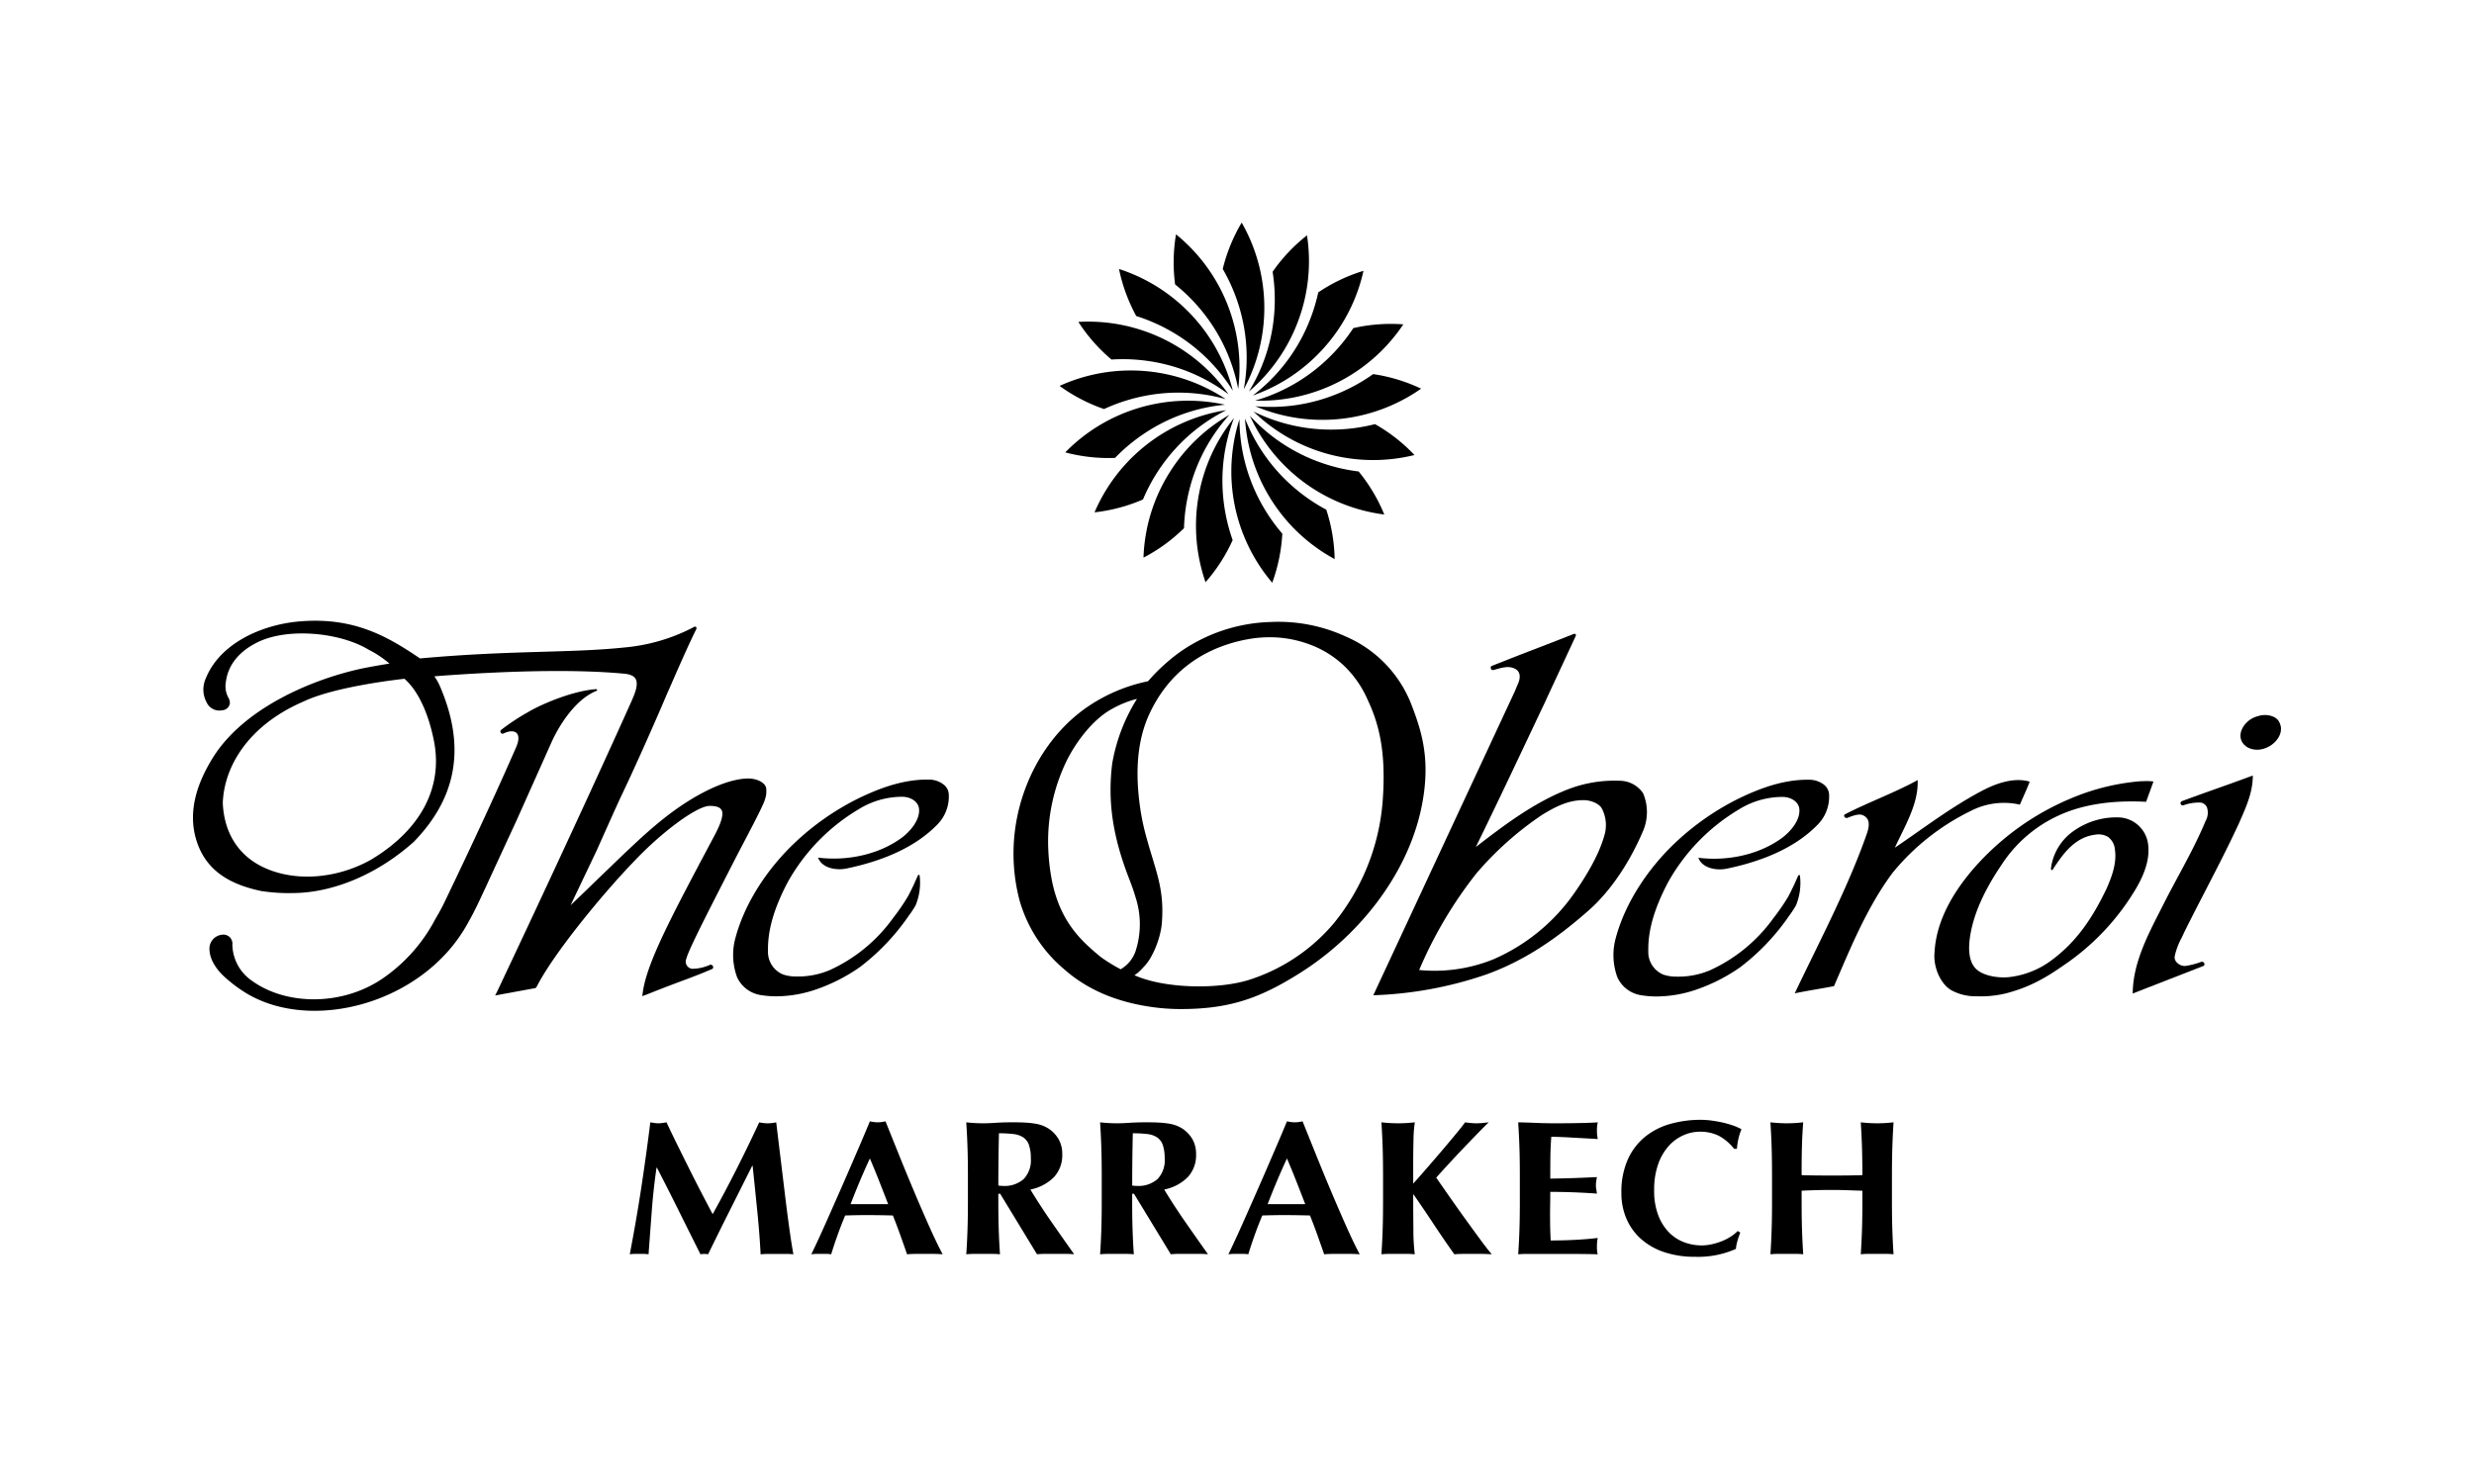 <svg xmlns="http://www.w3.org/2000/svg" width="500" height="300" viewBox="0 0 500 300">
  <g id="Marrakech">
    <g id="Group_32" transform="translate(39 45)">
      <g id="Group_31">
        <path id="Path_548" d="M202.982,37.767a34.216,34.216,0,0,0,8.984,4.676,35.838,35.838,0,0,1,7.455-2.5,35.4,35.4,0,0,1,17.15.5,34.728,34.728,0,0,0-33.589-2.681" transform="translate(-27.833 -4.751)" fill="currentColor"/>
        <path id="Path_549" d="M214.369,53.288a35.774,35.774,0,0,1,6.049-5.024,35.4,35.4,0,0,1,16.173-5.726A34.729,34.729,0,0,0,204.3,52.174a34.2,34.2,0,0,0,10.067,1.114" transform="translate(-28.014 -5.721)" fill="currentColor"/>
        <path id="Path_550" d="M274.711,65.219a34.167,34.167,0,0,0-5.182-8.7,35.83,35.83,0,0,1-7.655-1.8,35.391,35.391,0,0,1-14.319-9.45,34.722,34.722,0,0,0,27.155,19.95" transform="translate(-33.945 -6.207)" fill="currentColor"/>
        <path id="Path_551" d="M220.949,62a35.854,35.854,0,0,1,3.824-6.869,35.4,35.4,0,0,1,13.013-11.183A34.724,34.724,0,0,0,211.16,64.6a34.181,34.181,0,0,0,9.789-2.6" transform="translate(-28.954 -6.026)" fill="currentColor"/>
        <path id="Path_552" d="M216.892,10.87a34.2,34.2,0,0,0,3.489,9.509,35.8,35.8,0,0,1,7.192,3.176A35.384,35.384,0,0,1,239.9,35.483,34.724,34.724,0,0,0,216.892,10.87" transform="translate(-29.74 -1.49)" fill="currentColor"/>
        <path id="Path_553" d="M272.95,46.811a35.818,35.818,0,0,1-7.787,1.091A35.4,35.4,0,0,1,248.4,44.263a34.726,34.726,0,0,0,32.529,8.791,34.19,34.19,0,0,0-7.976-6.243" transform="translate(-34.06 -6.069)" fill="currentColor"/>
        <path id="Path_554" d="M227.956,56.6a34.5,34.5,0,0,0-5.328,17.306,34.166,34.166,0,0,0,8.189-5.96,35.843,35.843,0,0,1,1.086-7.787A35.374,35.374,0,0,1,240,45.031,34.515,34.515,0,0,0,227.956,56.6" transform="translate(-30.527 -6.175)" fill="currentColor"/>
        <path id="Path_555" d="M252.108,10.346a35.805,35.805,0,0,1,.369,7.854,35.4,35.4,0,0,1-5.166,16.361,34.53,34.53,0,0,0,9.7-13.59,34.491,34.491,0,0,0,2.048-17.992,34.177,34.177,0,0,0-6.95,7.367" transform="translate(-33.911 -0.408)" fill="currentColor"/>
        <path id="Path_556" d="M282.325,38.434a34.2,34.2,0,0,0-9.693-2.94,35.807,35.807,0,0,1-6.867,3.83,35.383,35.383,0,0,1-16.948,2.665,34.725,34.725,0,0,0,33.507-3.555" transform="translate(-34.118 -4.867)" fill="currentColor"/>
        <path id="Path_557" d="M207.376,23.256a34.179,34.179,0,0,0,6.688,7.605,35.88,35.88,0,0,1,7.855.363,35.4,35.4,0,0,1,15.809,6.667,34.725,34.725,0,0,0-30.352-14.635" transform="translate(-28.435 -3.18)" fill="currentColor"/>
        <path id="Path_558" d="M229.987,12.875a35.881,35.881,0,0,1,5.559,5.56,35.407,35.407,0,0,1,7.19,15.578A34.733,34.733,0,0,0,230.17,2.748a34.175,34.175,0,0,0-.183,10.127" transform="translate(-31.496 -0.377)" fill="currentColor"/>
        <path id="Path_559" d="M249.06,62.711a35.4,35.4,0,0,1-4.213-16.631h0a34.724,34.724,0,0,0,6.623,33.039,34.194,34.194,0,0,0,2.036-9.921,35.88,35.88,0,0,1-4.446-6.485" transform="translate(-33.348 -6.318)" fill="currentColor"/>
        <path id="Path_560" d="M264.521,74.317a34.162,34.162,0,0,0-1.687-9.987,35.837,35.837,0,0,1-6.488-4.44A35.393,35.393,0,0,1,246.408,45.9a34.725,34.725,0,0,0,18.113,28.414" transform="translate(-33.788 -6.294)" fill="currentColor"/>
        <path id="Path_561" d="M242.333,70.459a35.917,35.917,0,0,1-1.8-7.654,35.386,35.386,0,0,1,2.081-17.03,34.721,34.721,0,0,0-5.761,33.2,34.163,34.163,0,0,0,5.482-8.516" transform="translate(-32.212 -6.277)" fill="currentColor"/>
        <path id="Path_562" d="M268.621,24.585a35.83,35.83,0,0,1-5.019,6.052,35.39,35.39,0,0,1-14.842,8.608,34.72,34.72,0,0,0,29.961-15.421,34.21,34.21,0,0,0-10.1.761" transform="translate(-34.11 -3.254)" fill="currentColor"/>
        <path id="Path_563" d="M258.964,23.116A35.382,35.382,0,0,1,248.235,36.5a34.52,34.52,0,0,0,13.955-9.167A34.494,34.494,0,0,0,270.6,11.3a34.188,34.188,0,0,0-9.142,4.358,35.87,35.87,0,0,1-2.494,7.457" transform="translate(-34.038 -1.55)" fill="currentColor"/>
        <path id="Path_564" d="M245.442,33.694A34.726,34.726,0,0,0,245.02,0a34.179,34.179,0,0,0-3.829,9.376,35.833,35.833,0,0,1,3.175,7.194,35.391,35.391,0,0,1,1.076,17.123" transform="translate(-33.072 0)" fill="currentColor"/>
        <path id="Path_565" d="M163.422,155.865a18.976,18.976,0,0,1-1.476,2.231l-.164.249a45.172,45.172,0,0,1-9.61,10.026,35.644,35.644,0,0,1-9.422,4.72,25.183,25.183,0,0,1-6.851,1.2,19.243,19.243,0,0,1-3.624-.212,6.357,6.357,0,0,1-4.949-3.609,13.024,13.024,0,0,1-.284-8.184c1.934-7.065,6.514-13.859,11.835-18.929a52.86,52.86,0,0,1,13.233-9.2c3.7-1.761,8.632-3.753,13.935-3.663a4.814,4.814,0,0,1,3.129,1.092,2.693,2.693,0,0,1,.931,2.111,8.042,8.042,0,0,1-2.451,6.013c-4.062,4.13-10.208,7.1-18.259,8.763-1.933.4-4.618-.028-5.554-1.851l-.184-.355.409.044c6.162.667,12.437-.926,16.786-4.262,1.532-1.219,3.461-3.441,3.234-5.664-.153-1.493-1.77-2.42-3.4-2.42h-.005a16.749,16.749,0,0,0-8.88,2.577,39.517,39.517,0,0,0-14.31,14.795c-2.758,5.287-4.008,9.66-3.93,13.759a4.941,4.941,0,0,0,2.971,4.765,7.946,7.946,0,0,0,2.711.433,16.424,16.424,0,0,0,6.762-1.274,32.162,32.162,0,0,0,12.828-10.53,42.194,42.194,0,0,0,2.906-4.207c.471-.811.784-1.52,1.25-2.461l.817-1.837c.14-.324.4-.354.419.054a11.936,11.936,0,0,1-.809,5.825" transform="translate(-17.349 -17.893)" fill="currentColor"/>
        <path id="Path_566" d="M12.521,168.307c6.918,4.971,18.295,5.083,26.482-.607a33.274,33.274,0,0,0,10.54-11.971,43.37,43.37,0,0,0,2.159-4.064c4.3-8.952,9.627-20.273,14.131-30.6,1.355-3.108-.441-3.835-2.556-2.785a.443.443,0,0,1-.41-.782,44.186,44.186,0,0,1,5.372-3.541c3-1.783,9.155-4.288,13.622-4.642.4-.041.488.229.16.365-4.009,1.607-7.311,6.569-9.01,10.321l-7.12,15.93c-7.872,16.988-7.857,17.224-10.021,21.053C46.89,172.877,24.577,178.778,11.3,170.77a28.768,28.768,0,0,1-4.539-3.437C5.6,166.249,4,164.289,3.882,162.141a2.826,2.826,0,0,1,2.435-3.179,1.821,1.821,0,0,1,2.175,1.986,9.068,9.068,0,0,0,4.029,7.359" transform="translate(-0.531 -14.989)" fill="currentColor"/>
        <path id="Path_567" d="M88.625,109.544c-3.257,7.31-9.152,20.121-9.282,20.4-9.957,21.622-16.22,34.78-17.875,38.314l-.4.771,8.193-1.5.271-.385c3.248-6.394,12.845-18.187,19.421-25.03,5.684-6.076,12.908-11.407,15.461-11.407,1.325,0,2.58.247,2.586,1.542,0,1.038-.6,2.628-1.825,4.867-8.6,16.176-13.361,25.14-14.253,31.175l-.122.878,1.127-.424c7.062-2.812,8.756-3.239,12.979-5.06.509-.217.108-1.054-.441-.835a8.973,8.973,0,0,1-3.533.79,1.458,1.458,0,0,1-1.347-1.445c0-1.233,2.9-6.933,10.5-21.751,3-5.715,4.35-8.309,5.064-9.911a8.483,8.483,0,0,0,.639-1.8,5.664,5.664,0,0,0,.085-1.213V127.4c0-1.44-2.013-2.233-3.641-2.233-3.033,0-8.072,1.646-14.395,6.074-6,4.249-10.548,9.063-21.519,19.55l5.262-11.048c1.2-2.678,4.127-9.26,5.05-11.188,2.817-5.894,6.942-15.2,9.229-20.629l.42-.927c1.2-2.775,4.157-9.521,5.422-11.973.223-.446-.162-.757-.583-.41A37.3,37.3,0,0,1,87.35,98.667c-11.282,1.184-22.782.537-41.465,2.227-6.476-4.387-13.174-8.305-23.911-7.517-8.1.577-16.533,4.534-19.344,11.467a5.473,5.473,0,0,0,.157,4.991,2.822,2.822,0,0,0,3.091,1.544,1.645,1.645,0,0,0,1.581-1.425,2.124,2.124,0,0,0-.279-1.079,4.846,4.846,0,0,1-.532-3.222c.453-3.606,2.873-6.338,6.58-8.106,6.108-2.91,16.5-1.9,22.247,1.569a20.886,20.886,0,0,1,4.232,2.82c-1.935.324-3.611.6-5.658,1.021-10.513,2.289-23.918,8.21-30,17.964C.9,125.964-1.036,131.613.588,137.311c1.866,6.548,6.963,9.279,13.179,10.6a36.446,36.446,0,0,0,6.254.419c8.179,0,17.213-3.73,24.628-10.38,8.617-8.891,10.439-18.969,5.506-30.853a11.5,11.5,0,0,0-1.367-2.577c1.005-.095,1.511-.134,3.517-.27,12.431-.846,25.41-1.178,35.04-.251,2.043.266,2.73,1.133,2.133,3.351a18.225,18.225,0,0,1-.853,2.188M35.9,141.632c-7.419,4.113-16.183,4.417-22.332,1.148-4.756-2.528-7.29-7.027-7.542-12.635.23-7.077,4.84-15.59,16.338-20.55,6.638-3.158,20.378-4.583,20.378-4.583,3.219,2.822,5.081,8.053,5.974,12.637,1.786,9.167-2.49,17.825-12.815,23.984" transform="translate(0 -12.79)" fill="currentColor"/>
        <path id="Path_568" d="M207.02,110.795c-8,5.574-12.841,14.555-14.324,23.438a37.309,37.309,0,0,0,.661,15.421,28.286,28.286,0,0,0,9.095,14.128c5.391,4.769,12.066,6.985,18.93,7.769a41.292,41.292,0,0,0,4.876.254c9.861-.036,16-2.325,24.005-7.4,12.095-7.677,22.031-20.411,24.563-34.339,1.582-8.7-.038-14.216-2.309-20.03A24.693,24.693,0,0,0,259.342,96.5a32.589,32.589,0,0,0-15.267-2.938A33.552,33.552,0,0,0,225.587,99.8a38.28,38.28,0,0,0-6.215,5.737,33.693,33.693,0,0,0-12.351,5.261m10.12-1.7a36.148,36.148,0,0,0-5,13.037c-1.013,8.036.249,15.159,3.416,23.334.629,1.63.954,2.572,1.3,3.754a17.6,17.6,0,0,1-.019,10.929,6.762,6.762,0,0,1-3,3.614,34.522,34.522,0,0,1-3.669-2.232c-.364-.256-.607-.461-.88-.688-3.741-3.12-7.562-6.863-9.24-14.512a42.486,42.486,0,0,1-.873-8.259,37.379,37.379,0,0,1,3.758-16.475c1.749-3.533,5.192-8.381,9.323-10.561a20.675,20.675,0,0,1,4.877-1.942m22.156-12a23.886,23.886,0,0,1,4.636-.452,22.776,22.776,0,0,1,7.825,1.355A20.169,20.169,0,0,1,259.584,103a21.365,21.365,0,0,1,4.188,6.316c2.829,5.951,3.59,11.991,3.052,20.041a44.481,44.481,0,0,1-9.946,25.158,37.2,37.2,0,0,1-17.115,11.4c-6.119,1.9-16.113,1.74-22.139-.541-.456-.173-.559-.217-1.006-.4a6.986,6.986,0,0,0,1.489-1.271c.177-.185.386-.407.536-.565,1.828-1.922,3.3-5.917,3.521-8.694.56-6.962-1.227-10.458-3.091-17.255a47.275,47.275,0,0,1-1.283-6.013c-1.029-7.145-.669-13.58,1.871-19.062,3.622-7.782,10.1-13.175,19.637-15.03" transform="translate(-26.354 -12.82)" fill="currentColor"/>
        <path id="Path_569" d="M369.605,155.9a19.04,19.04,0,0,1-1.474,2.231l-.164.249a45.217,45.217,0,0,1-9.612,10.026,35.641,35.641,0,0,1-9.421,4.72,25.2,25.2,0,0,1-6.852,1.2,19.231,19.231,0,0,1-3.623-.212,6.357,6.357,0,0,1-4.949-3.609,13.024,13.024,0,0,1-.283-8.184c1.934-7.065,6.514-13.859,11.834-18.929a52.875,52.875,0,0,1,13.233-9.2c3.7-1.761,8.632-3.753,13.935-3.663a4.815,4.815,0,0,1,3.13,1.092,2.7,2.7,0,0,1,.931,2.111,8.042,8.042,0,0,1-2.451,6.013c-4.063,4.13-10.208,7.1-18.259,8.763-1.934.4-4.618-.028-5.555-1.851l-.183-.355.408.044c6.163.667,12.437-.926,16.786-4.262,1.532-1.219,3.462-3.441,3.235-5.664-.154-1.493-1.771-2.42-3.4-2.42h-.005a16.748,16.748,0,0,0-8.879,2.577,39.517,39.517,0,0,0-14.31,14.795c-2.758,5.287-4.008,9.66-3.93,13.759a4.941,4.941,0,0,0,2.97,4.765,7.952,7.952,0,0,0,2.712.433,16.417,16.417,0,0,0,6.762-1.274,32.155,32.155,0,0,0,12.828-10.53,42.2,42.2,0,0,0,2.907-4.207c.471-.811.783-1.52,1.249-2.461l.818-1.837c.14-.324.394-.354.419.054a11.918,11.918,0,0,1-.809,5.825" transform="translate(-45.621 -17.898)" fill="currentColor"/>
        <path id="Path_570" d="M431.841,148.668c-.208.32-.476.136-.4-.265a10.908,10.908,0,0,1,4.75-7.6,14.939,14.939,0,0,1,8.969-2.619,6.194,6.194,0,0,1,5.865,5.155c.425,2.734-.333,5.623-2.306,9.058A48.675,48.675,0,0,1,435.2,167.244c-3.836,2.709-7.265,5.022-12.617,6.447a21.285,21.285,0,0,1-6.179.652,10.2,10.2,0,0,1-5.141-1.237c-2.28-1.369-3.641-4.823-3.364-7.616.276-5.308,2.715-10.795,7.471-16.47a53.474,53.474,0,0,1,20.048-14.657,45.617,45.617,0,0,1,14.078-3.489c.192,0,.714-.022.9-.028a11.519,11.519,0,0,1,1.476.048l.274.041-1.488,4.1-.162-.009c-6.9-.346-12.781.584-17.5,2.767a27.231,27.231,0,0,0-11.554,9.977c-3.288,4.842-5.565,9.624-6.322,14.249-.413,2.52-.331,4.965.853,6.438,1.286,1.705,4.723,2.288,7.114,2a17.67,17.67,0,0,0,7.922-3.005c5.723-4.028,8.976-9.3,11.66-14.864,1.118-2.542,2.1-5.271,1.678-7.97a3.5,3.5,0,0,0-1.424-2.519,3.816,3.816,0,0,0-2.671-.4c-3.3.429-5.5,2.8-7.168,5.118-.449.623-1.067,1.533-1.246,1.853" transform="translate(-55.927 -17.941)" fill="currentColor"/>
        <path id="Path_571" d="M385.322,137.526c4.518-2.351,10.258-4.458,14.675-6.918.213,4.755-2.571,9.252-4.6,13.664,5.689-3.838,11.24-8.126,17.522-11.454,2.685-1.42,6.375-2.863,9.726-1.9-.57,1.57-1.337,3.1-1.975,4.654A14.61,14.61,0,0,0,410.63,136.9a46.9,46.9,0,0,0-15.7,12.463c-5.2,6.987-8.555,15.326-11.834,22.9-2.355.462-5.6.96-7.939,1.458,4.965-10.42,10.712-21.294,14.489-32.017.468-1.319,1.092-3.369-.909-4.058-.819-.282-2.424.4-2.912.594s-.949-.465-.5-.711" transform="translate(-51.441 -17.909)" fill="currentColor"/>
        <path id="Path_572" d="M316.735,96.461c-4.1,1.638-10.015,3.858-13.866,5.4-.723.29-1.64.639-2.492.989-.376.135-.17.937.33.814,1.471-.362,2.884-.958,4.3-.3,1.193.544,1.2,1.752.8,2.8l-.772,1.847-28.582,61.4a77.851,77.851,0,0,0,22.994-4.258c7.822-2.854,14.187-7.35,20.141-12.552,5.011-4.27,8.865-10.516,11.281-16.164a9.753,9.753,0,0,0,.118-7.851,5.732,5.732,0,0,0-4.372-2.524,26.166,26.166,0,0,0-11.014,1.794c-6.781,2.657-12.934,7.348-18.426,11.582,4.508-9.178,9.581-20.01,14.008-29.334l.436-.964,5.7-12.25c.218-.459-.009-.687-.585-.435m6.378,40.781c-1.1,3.889-3.675,8.166-6.082,11.59a38.68,38.68,0,0,1-16.336,13.33,31.755,31.755,0,0,1-14.972,2.15,85.468,85.468,0,0,1,11.588-19.555,65.385,65.385,0,0,1,13.231-11.79c2.423-1.494,5.156-2.978,8.264-2.99,1.415-.06,3.319.625,3.869,1.745a7.27,7.27,0,0,1,.439,5.52" transform="translate(-37.907 -13.213)" fill="currentColor"/>
        <path id="Path_573" d="M483.083,115.589c1.626-.557,3.869-.116,4.419,1.437,1.422,3.075-3.415,6.9-6.77,4.718-2.571-1.889-.548-5.454,2.351-6.155" transform="translate(-65.756 -15.818)" fill="currentColor"/>
        <path id="Path_574" d="M468.578,168.051l-14.258,5.556.007-.34c.14-5.806,2.892-11.2,5.554-16.417q.419-.818.829-1.631c.9-1.765,1.854-3.544,2.778-5.264,1.956-3.641,3.978-7.407,5.566-11.241a3.375,3.375,0,0,0,.277-2.723,1.612,1.612,0,0,0-1.261-.978,9.01,9.01,0,0,0-3.474.536.448.448,0,0,1-.369-.815c4.061-1.524,9.152-3.257,13.243-4.782l1.122-.417-.005.319c-.046,3.1-1.337,6.038-2.588,8.876l-.246.559c-2.114,4.571-4.474,9.14-6.756,13.559-1.42,2.752-2.887,5.6-4.281,8.41-.157.35-.326.707-.494,1.063a14.16,14.16,0,0,0-1.4,3.693,1.393,1.393,0,0,0,.236,1.1,2.207,2.207,0,0,0,1.914.922,15.066,15.066,0,0,0,3.137-.809c.632-.228.98.595.475.827" transform="translate(-62.296 -17.762)" fill="currentColor"/>
        <path id="Path_575" d="M106.746,228.768q-.324,4.349-.646,8.7a6.114,6.114,0,0,0-.969-.078h-1.878a6,6,0,0,0-.949.078q1.292-6.677,2.3-13.28t1.857-13.4c.3.053.572.1.828.135a5.393,5.393,0,0,0,.827.06,5.265,5.265,0,0,0,.767-.06c.269-.039.551-.083.848-.135q1.091,2.33,2.281,4.737t2.382,4.8q1.191,2.388,2.383,4.679t2.281,4.349q2.424-4.349,4.826-9.105t4.584-9.455a9.394,9.394,0,0,0,1.735.2,9.267,9.267,0,0,0,1.7-.2q.4,3.341.868,7.183t.909,7.513q.444,3.671.888,6.855t.808,5.125q-.808-.078-1.635-.078h-3.291q-.849,0-1.7.078-.2-4-.667-8.659t-.948-9.241h-.081q-2.3,4.582-4.522,9.008t-4.4,8.892c-.135-.026-.261-.046-.383-.058a3.726,3.726,0,0,0-.768,0c-.12.012-.249.032-.383.058q-2.181-4.348-4.341-8.7t-4.462-8.814h-.081q-.646,4.465-.969,8.814" transform="translate(-14.028 -28.904)" fill="currentColor"/>
        <path id="Path_576" d="M171.366,237.435q-1-.078-1.891-.078h-3.531q-.894,0-1.765.078-.665-1.9-1.371-3.883t-1.5-3.961q-1.332-.038-2.659-.058t-2.66-.02q-1.079,0-2.159.02t-2.161.058q-.832,1.982-1.539,3.961t-1.287,3.883a6.344,6.344,0,0,0-.977-.078H145.9a8.217,8.217,0,0,0-1.08.078q.5-1.008,1.33-2.8t1.828-4.038q1-2.251,2.14-4.834t2.285-5.223q1.142-2.639,2.243-5.2t2.015-4.777c.277.053.54.1.79.136a5.421,5.421,0,0,0,1.579,0c.249-.039.513-.084.79-.136q1.329,3.3,2.846,7.067t3.054,7.4q1.538,3.631,2.992,6.892t2.659,5.514m-14.709-19.376q-1.081,2.33-2.036,4.6t-1.869,4.64h7.6q-.915-2.367-1.808-4.64t-1.891-4.6" transform="translate(-19.857 -28.873)" fill="currentColor"/>
        <path id="Path_577" d="M187.6,225.235v1.592q0,3.223.084,5.728t.249,4.912a14.084,14.084,0,0,0-1.536-.078h-3.74a14.116,14.116,0,0,0-1.538.078q.167-2.406.249-4.912t.084-5.728v-5.281q0-3.222-.084-5.727t-.249-5.029c.47.053.984.1,1.538.135s1.177.06,1.869.06q1.121,0,2.555-.1t3.552-.1q1.579,0,2.7.078a16.427,16.427,0,0,1,1.93.233,7.2,7.2,0,0,1,1.413.408,7.281,7.281,0,0,1,1.143.6,6.463,6.463,0,0,1,1.973,2.116,5.938,5.938,0,0,1,.726,3.01,6.509,6.509,0,0,1-1.661,4.621,9.234,9.234,0,0,1-4.778,2.524q1.995,3.3,4.28,6.582t4.569,6.5c-.636-.052-1.261-.078-1.869-.078H197.3q-.935,0-1.89.078l-7.438-12.231Zm6.566-7.145a8.023,8.023,0,0,0-.375-2.717,3.094,3.094,0,0,0-1.142-1.535,4.522,4.522,0,0,0-1.994-.679,23.909,23.909,0,0,0-2.93-.155q-.123,5.282-.124,10.563c.167.025.325.045.478.058s.3.02.437.02a5.867,5.867,0,0,0,4.2-1.379,5.491,5.491,0,0,0,1.456-4.175" transform="translate(-24.835 -28.904)" fill="currentColor"/>
        <path id="Path_578" d="M218.948,225.235v1.592q0,3.223.083,5.728t.249,4.912a14.111,14.111,0,0,0-1.537-.078H214a14.1,14.1,0,0,0-1.537.078q.166-2.406.249-4.912t.083-5.728v-5.281q0-3.222-.083-5.727t-.249-5.029c.47.053.983.1,1.537.135s1.177.06,1.87.06q1.121,0,2.555-.1t3.552-.1q1.579,0,2.7.078a16.466,16.466,0,0,1,1.931.233,7.234,7.234,0,0,1,1.413.408,7.309,7.309,0,0,1,1.142.6,6.454,6.454,0,0,1,1.973,2.116,5.938,5.938,0,0,1,.727,3.01,6.509,6.509,0,0,1-1.662,4.621,9.234,9.234,0,0,1-4.778,2.524q1.995,3.3,4.28,6.582t4.57,6.5q-.955-.078-1.87-.078h-3.76q-.935,0-1.891.078l-7.437-12.231Zm6.565-7.145a8.026,8.026,0,0,0-.374-2.717A3.09,3.09,0,0,0,224,213.838a4.522,4.522,0,0,0-1.994-.679,23.893,23.893,0,0,0-2.929-.155q-.124,5.282-.124,10.563c.167.025.325.045.477.058s.3.02.437.02a5.87,5.87,0,0,0,4.2-1.379,5.494,5.494,0,0,0,1.455-4.175" transform="translate(-29.134 -28.904)" fill="currentColor"/>
        <path id="Path_579" d="M269.062,237.435q-1-.078-1.891-.078H263.64q-.894,0-1.765.078-.665-1.9-1.371-3.883t-1.5-3.961q-1.332-.038-2.659-.058t-2.66-.02q-1.079,0-2.159.02t-2.161.058q-.832,1.982-1.539,3.961t-1.287,3.883a6.344,6.344,0,0,0-.977-.078h-1.973a8.217,8.217,0,0,0-1.08.078q.5-1.008,1.33-2.8t1.828-4.038q1-2.251,2.14-4.834t2.285-5.223q1.142-2.639,2.243-5.2t2.015-4.777c.277.053.54.1.79.136a5.422,5.422,0,0,0,1.579,0c.249-.039.513-.084.789-.136q1.329,3.3,2.846,7.067t3.054,7.4q1.538,3.631,2.992,6.892t2.659,5.514m-14.709-19.376q-1.081,2.33-2.035,4.6t-1.869,4.64h7.6q-.915-2.367-1.808-4.64t-1.891-4.6" transform="translate(-33.253 -28.873)" fill="currentColor"/>
        <path id="Path_580" d="M284.813,232.651a41.137,41.137,0,0,0,.288,4.815,13.861,13.861,0,0,0-1.523-.078h-3.7a13.834,13.834,0,0,0-1.522.078q.164-2.406.247-4.912t.083-5.728v-5.281q0-3.222-.083-5.727t-.247-5.029c.466.053.973.1,1.522.135s1.167.06,1.853.06,1.3-.02,1.852-.06,1.056-.083,1.523-.135a25.778,25.778,0,0,0-.267,3.495q-.061,2.331-.061,5.164v3.729q1.4-1.554,3-3.4t3.087-3.592q1.481-1.747,2.675-3.2t1.728-2.194c.385.053.768.1,1.153.135a11.185,11.185,0,0,0,1.152.06c.384,0,.776-.02,1.173-.06s.83-.083,1.3-.135q-.7.661-2.14,2.137t-3.067,3.183q-1.627,1.709-3.107,3.32t-2.3,2.543q1.316,1.9,2.922,4.194t3.191,4.485q1.583,2.194,2.942,4.037t2.181,2.777q-1.195-.078-2.14-.078h-3.643q-.885,0-1.79.078-2.1-2.95-4.116-6t-4.116-6.077h-.082q0,4.232.041,7.261" transform="translate(-38.168 -28.904)" fill="currentColor"/>
        <path id="Path_581" d="M310.639,215.819q-.083-2.506-.249-5.029,1.869.039,3.7.117t3.7.078q3.075,0,5.464-.059t3.22-.135a6.523,6.523,0,0,0-.167,1.631,8.745,8.745,0,0,0,.041.971q.041.349.125.777-1.2-.078-2.639-.155t-2.783-.154q-1.351-.079-2.431-.117t-1.538-.039q-.167,2.136-.187,4.232t-.02,4.232q2.7-.039,4.881-.116t4.549-.194c-.083.441-.139.777-.166,1.01a6.293,6.293,0,0,0-.041.738,3.531,3.531,0,0,0,.061.641q.063.33.146.951-4.736-.349-9.43-.349,0,1.244-.022,2.485t-.021,2.485q0,2.525.124,4.854,2.369,0,4.737-.116t4.778-.388c-.056.286-.1.544-.125.777a11.4,11.4,0,0,0,0,1.941,2.669,2.669,0,0,0,.125.582q-1.121-.039-2.763-.058t-4.508-.02h-6.586c-.624,0-1.094.006-1.413.02s-.588.032-.809.058q.166-2.406.249-4.912t.083-5.728v-5.281q0-3.223-.083-5.727" transform="translate(-42.561 -28.904)" fill="currentColor"/>
        <path id="Path_582" d="M358.025,234.649a9.212,9.212,0,0,0-.324,1.65,18.788,18.788,0,0,1-8.238,1.592,19.22,19.22,0,0,1-6.279-.952,13.4,13.4,0,0,1-4.685-2.678,11.543,11.543,0,0,1-2.928-4.1,12.917,12.917,0,0,1-1.01-5.126,16.128,16.128,0,0,1,1.312-6.853,12.575,12.575,0,0,1,3.513-4.583,14.189,14.189,0,0,1,5.108-2.582,22.488,22.488,0,0,1,6.1-.815,16.938,16.938,0,0,1,2.221.155q1.17.157,2.261.407a19.474,19.474,0,0,1,2.08.6,10.616,10.616,0,0,1,1.677.738,11.835,11.835,0,0,0-.626,1.96,14.4,14.4,0,0,0-.3,2h-.565a9.854,9.854,0,0,0-3.15-2.659,8.5,8.5,0,0,0-3.8-.8,8.217,8.217,0,0,0-3.25.7,8.733,8.733,0,0,0-2.968,2.136,10.893,10.893,0,0,0-2.161,3.67,15.392,15.392,0,0,0-.828,5.339,13.728,13.728,0,0,0,.848,5.106,10.021,10.021,0,0,0,2.2,3.456,8.358,8.358,0,0,0,3.068,1.961,10.078,10.078,0,0,0,3.453.621,9.492,9.492,0,0,0,1.979-.214,13.212,13.212,0,0,0,1.979-.582,10.414,10.414,0,0,0,1.837-.913,8.2,8.2,0,0,0,1.515-1.2l.525.311q-.324.815-.565,1.651" transform="translate(-45.875 -28.823)" fill="currentColor"/>
        <path id="Path_583" d="M384.981,224.516q-1.535-.058-3.069-.058t-3.068.039q-1.535.039-3.069.116v2.213q0,3.223.081,5.727t.242,4.912a13.138,13.138,0,0,0-1.495-.078h-3.634a13.165,13.165,0,0,0-1.5.078q.162-2.407.243-4.912t.08-5.727v-5.281q0-3.223-.08-5.727t-.243-5.029c.459.052.956.1,1.5.135s1.144.059,1.816.059,1.28-.019,1.817-.059,1.036-.084,1.495-.135q-.2,2.524-.263,4.989t-.06,5.689q1.05.039,2.525.058t3.653.02q2.182,0,3.554-.02t2.544-.058q0-3.222-.079-5.689t-.242-4.989c.456.052.955.1,1.493.135s1.144.059,1.818.059,1.278-.019,1.817-.059,1.036-.084,1.493-.135q-.162,2.524-.241,5.029t-.081,5.727v5.281q0,3.223.081,5.727t.241,4.912a13.107,13.107,0,0,0-1.493-.078h-3.635a13.106,13.106,0,0,0-1.493.078q.159-2.407.242-4.912t.079-5.727v-2.213q-1.535-.039-3.069-.1" transform="translate(-50.662 -28.904)" fill="currentColor"/>
      </g>
    </g>
  </g>
</svg>
